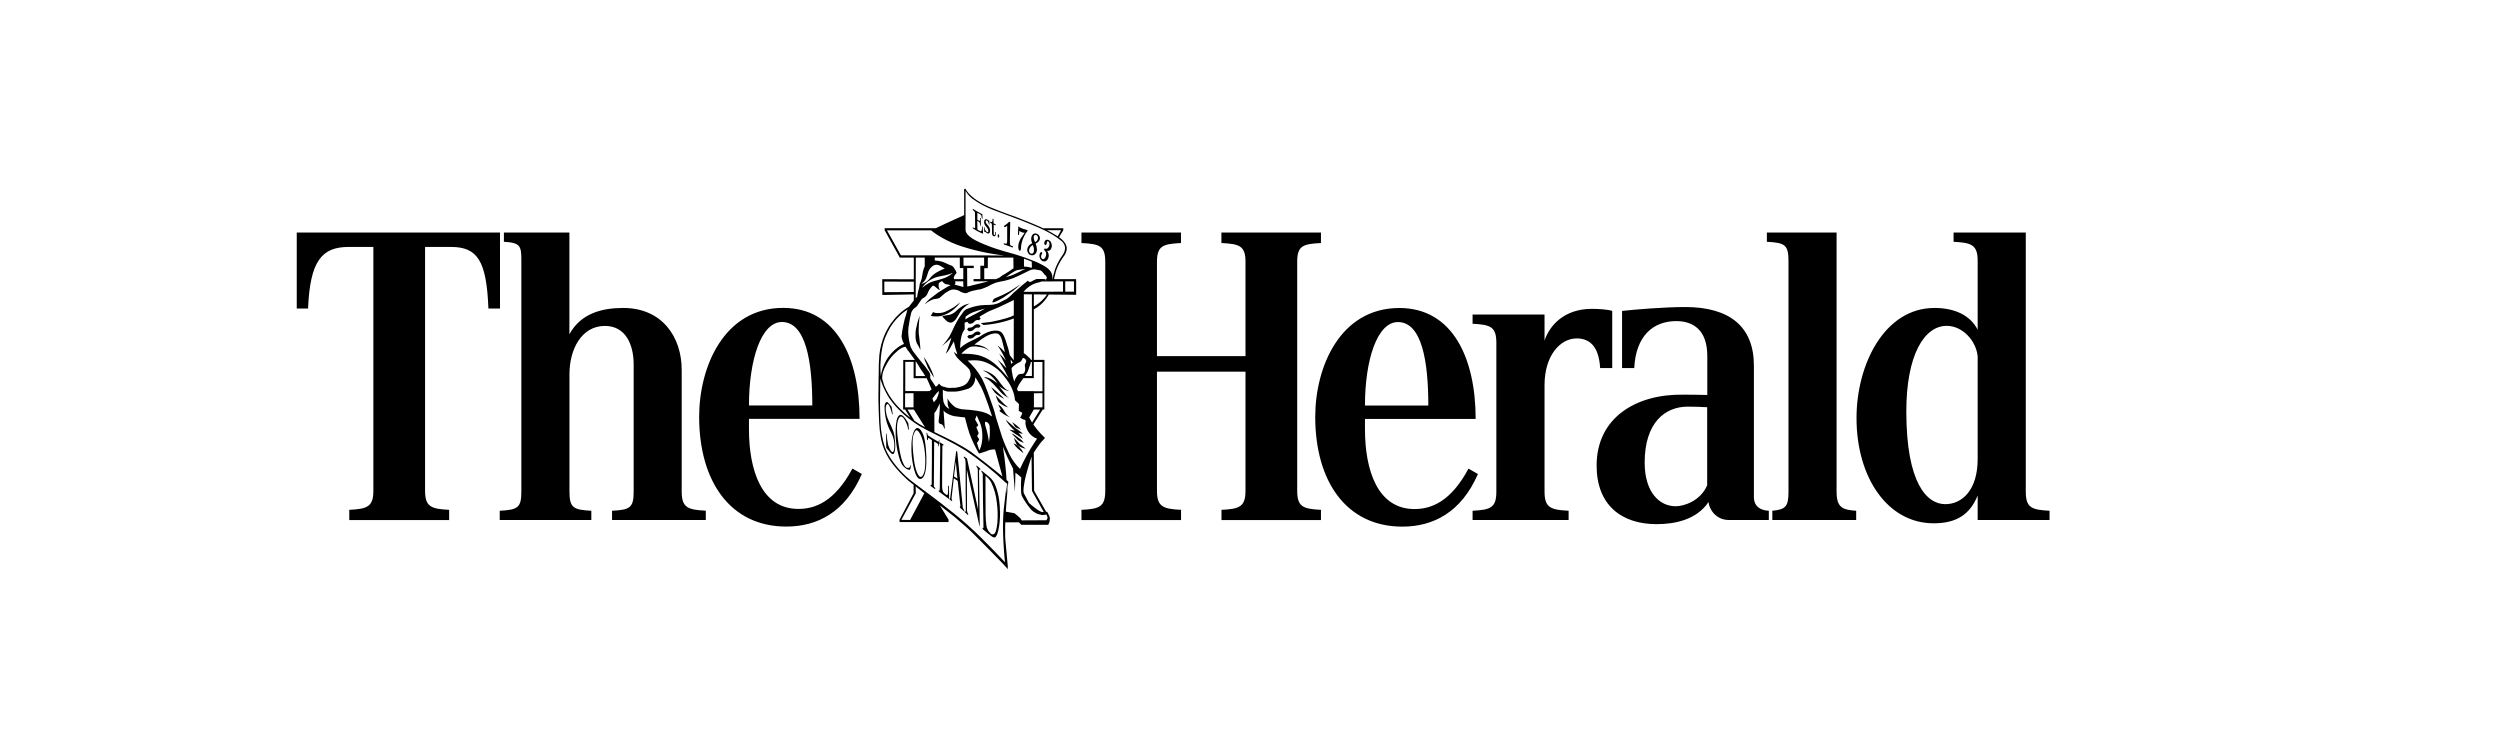 <svg xmlns="http://www.w3.org/2000/svg" xmlns:xlink="http://www.w3.org/1999/xlink" width="200" zoomAndPan="magnify" viewBox="0 0 150 45" height="60" preserveAspectRatio="xMidYMid meet"><defs><clipPath id="2b749178f8"><path d="M 17.793 11 L 123 11 L 123 35 L 17.793 35 Z M 17.793 11 "></path></clipPath></defs><g id="93aa140628"><rect x="0" width="150" y="0" height="45" style="fill:#ffffff;fill-opacity:1;stroke:none;"></rect><rect x="0" width="150" y="0" height="45" style="fill:#ffffff;fill-opacity:1;stroke:none;"></rect><g clip-rule="nonzero" clip-path="url(#2b749178f8)"><path style=" stroke:none;fill-rule:nonzero;fill:#000000;fill-opacity:1;" d="M 59.844 31.352 C 59.871 30.957 59.863 30.562 59.812 30.172 C 59.77 29.734 59.652 29.316 59.461 28.922 C 59.375 28.777 59.266 28.652 59.129 28.551 C 59.129 28.551 59.129 30.594 59.137 30.883 C 59.141 31.098 59.152 31.312 59.184 31.527 C 59.188 31.598 59.207 31.668 59.238 31.73 C 59.277 31.828 59.336 31.914 59.41 31.984 C 59.48 32.078 59.566 32.09 59.66 32.023 C 59.773 31.945 59.816 31.566 59.844 31.352 M 60.004 30.656 C 60.012 31.547 59.867 32.074 59.742 32.211 C 59.637 32.324 59.469 32.156 59.309 32.035 C 59.148 31.91 58.957 31.742 58.957 31.742 L 58.957 31.664 C 58.957 31.664 58.988 31.711 59 31.672 C 59.008 31.645 59.012 31.617 59.008 31.586 C 59.008 31.586 58.992 30.84 58.98 30.113 C 58.969 29.359 58.965 28.617 58.965 28.617 C 58.973 28.551 58.969 28.48 58.957 28.414 C 58.941 28.375 58.922 28.34 58.891 28.312 L 58.891 28.227 L 59.379 28.633 C 59.496 28.734 59.59 28.855 59.664 28.996 C 59.758 29.199 59.988 29.766 59.996 30.652 M 57.875 30.719 L 58.09 30.914 L 58.09 30.828 C 58.07 30.809 58.055 30.785 58.047 30.758 C 58.027 30.703 58.02 30.645 58.02 30.582 L 58.012 28.18 L 58.762 31.543 L 58.785 31.574 L 58.742 28.258 C 58.742 28.227 58.75 28.199 58.77 28.18 C 58.785 28.156 58.805 28.156 58.82 28.18 L 58.82 28.121 L 58.59 27.926 L 58.59 28.004 C 58.602 28.031 58.621 28.059 58.641 28.082 C 58.68 28.125 58.668 28.246 58.668 28.246 L 58.688 30.578 L 58.02 27.512 L 57.832 27.387 L 57.832 27.465 C 57.832 27.48 57.887 27.488 57.914 27.566 C 57.93 27.688 57.941 27.812 57.938 27.938 L 57.938 29.438 C 57.938 29.738 57.961 30.652 57.949 30.688 C 57.938 30.723 57.895 30.668 57.895 30.668 Z M 57.445 28.715 L 57.348 27.699 L 57.238 28.59 Z M 57.852 30.609 L 57.852 30.688 L 57.598 30.461 L 57.59 30.375 C 57.59 30.375 57.621 30.418 57.625 30.363 C 57.625 30.309 57.461 28.852 57.461 28.852 L 57.227 28.695 C 57.227 28.695 57.109 29.738 57.102 29.809 C 57.09 29.859 57.09 29.91 57.102 29.965 C 57.105 29.984 57.113 30.004 57.129 30.023 L 57.129 30.082 L 56.973 29.965 L 56.973 29.906 C 56.973 29.906 56.996 29.93 57.012 29.875 C 57.023 29.824 57.371 27.059 57.371 27.059 L 57.434 27.094 L 57.758 30.355 C 57.758 30.418 57.77 30.477 57.797 30.531 C 57.812 30.559 57.832 30.582 57.852 30.609 Z M 56.402 26.676 C 56.402 26.715 56.414 26.785 56.414 26.785 L 56.387 29.172 C 56.387 29.25 56.387 29.328 56.375 29.406 C 56.363 29.484 56.32 29.438 56.32 29.438 L 56.32 29.484 L 56.945 29.945 L 56.938 29.156 L 56.891 29.137 C 56.895 29.297 56.887 29.461 56.871 29.621 C 56.848 29.758 56.777 29.68 56.777 29.68 C 56.703 29.637 56.641 29.582 56.59 29.516 C 56.547 29.414 56.527 29.312 56.527 29.203 C 56.527 29.203 56.531 26.852 56.543 26.766 C 56.555 26.676 56.598 26.734 56.598 26.734 L 56.609 26.668 L 56.375 26.531 L 56.363 26.629 C 56.375 26.629 56.383 26.637 56.387 26.645 C 56.395 26.656 56.398 26.664 56.402 26.676 M 55.68 26.41 C 55.68 26.41 55.664 26.273 55.699 26.273 C 55.773 26.309 55.848 26.355 55.914 26.41 C 55.914 26.41 55.914 28.902 55.902 29.031 C 55.895 29.164 55.84 29.082 55.84 29.082 C 55.84 29.082 55.836 29.137 55.832 29.148 C 55.828 29.164 56.113 29.355 56.113 29.355 L 56.113 29.277 C 56.113 29.277 56.031 29.219 56.031 29.172 L 56.031 29.066 L 56.051 26.5 C 56.133 26.531 56.207 26.578 56.277 26.637 C 56.293 26.68 56.293 26.719 56.277 26.762 L 56.312 26.793 L 56.367 26.422 L 56.332 26.391 C 56.332 26.391 56.344 26.391 56.332 26.449 C 56.316 26.508 56.293 26.5 56.293 26.5 C 56.293 26.5 55.789 26.211 55.699 26.137 C 55.613 26.062 55.645 25.992 55.645 25.992 L 55.59 25.961 L 55.629 26.391 Z M 55.453 28.332 C 55.531 28.094 55.562 27.359 55.418 26.66 C 55.27 25.965 55.043 25.812 55 25.812 C 54.961 25.812 54.906 25.832 54.812 26.086 C 54.719 26.34 54.754 26.914 54.832 27.551 C 54.906 28.184 55.09 28.57 55.199 28.605 C 55.309 28.637 55.375 28.566 55.453 28.332 Z M 55.227 28.738 C 54.887 28.781 54.73 27.637 54.703 27.355 C 54.684 27.133 54.68 26.914 54.688 26.691 C 54.688 26.289 54.805 25.785 54.984 25.695 C 55.16 25.605 55.395 25.922 55.488 26.43 C 55.586 26.938 55.727 28.676 55.227 28.738 Z M 53.758 26.441 C 53.797 26.859 53.883 27.273 54.02 27.668 C 54.062 27.781 54.121 27.887 54.199 27.973 C 54.266 28.047 54.34 28.109 54.426 28.148 C 54.484 28.176 54.547 28.188 54.605 28.188 L 54.668 27.926 L 54.633 27.906 C 54.633 27.906 54.633 28.109 54.418 28.07 C 54.297 28.051 54.168 27.797 54.074 27.477 C 54.004 27.199 53.949 26.922 53.914 26.637 C 53.797 25.914 53.758 25.277 53.984 25.027 C 54.121 24.875 54.309 25.191 54.41 25.457 C 54.449 25.559 54.477 25.664 54.488 25.77 L 54.535 25.777 L 54.5 25.398 C 54.5 25.398 54.199 24.805 53.984 24.902 C 53.629 25.059 53.762 26.492 53.758 26.441 M 53.324 27.047 C 53.402 27.133 53.5 27.254 53.578 27.242 C 53.75 27.219 53.734 26.609 53.668 26.168 C 53.602 25.73 53.367 25.402 53.254 25.086 C 53.137 24.77 53.09 24.34 53.227 24.246 C 53.363 24.156 53.523 24.832 53.523 24.832 L 53.57 24.871 L 53.496 24.414 C 53.426 24.316 53.348 24.223 53.262 24.141 C 53.18 24.078 53.074 24.188 53.074 24.414 C 53.074 24.672 53.105 24.93 53.164 25.184 C 53.234 25.465 53.34 25.734 53.48 25.984 C 53.613 26.238 53.672 26.508 53.66 26.793 C 53.66 26.984 53.629 27.117 53.551 27.125 C 53.473 27.137 53.348 26.891 53.289 26.695 C 53.242 26.477 53.211 26.258 53.195 26.035 L 53.16 26.004 L 53.176 26.871 L 53.332 27.047 M 62.855 16.523 L 62.898 16.797 L 63.109 16.797 L 63.086 16.535 L 63.043 16.355 L 62.898 16.199 L 62.711 16.031 L 62.52 15.926 L 61.902 15.625 L 61.914 16.117 L 62.422 16.164 Z M 61.438 15.449 L 60.801 15.418 L 60.812 16.266 L 61.438 16.055 Z M 55.477 29.566 L 54.605 31.199 L 54.082 31.191 L 54.949 29.594 L 54.934 29.062 L 54.816 28.969 L 54.816 29.594 L 53.973 31.184 L 53.973 31.324 L 56.914 31.324 L 56.914 31.18 L 56.234 30.066 L 55.473 29.555 M 60.562 21.469 L 60.879 21.898 L 60.988 21.828 L 60.508 21.203 Z M 62.898 14.484 C 62.914 14.496 62.93 14.512 62.941 14.527 C 62.953 14.547 62.961 14.57 62.965 14.594 C 62.977 14.676 62.961 14.754 62.918 14.828 C 62.84 14.938 62.77 14.93 62.77 14.93 C 62.734 14.93 62.703 14.918 62.676 14.898 L 62.645 15 C 62.676 15.023 62.707 15.055 62.727 15.09 C 62.75 15.125 62.766 15.164 62.77 15.207 C 62.777 15.301 62.75 15.398 62.699 15.477 C 62.613 15.602 62.531 15.531 62.531 15.531 C 62.508 15.512 62.488 15.488 62.477 15.461 C 62.465 15.434 62.461 15.402 62.465 15.375 C 62.465 15.332 62.477 15.293 62.504 15.262 C 62.555 15.191 62.523 15.145 62.523 15.145 C 62.484 15.094 62.434 15.145 62.434 15.145 C 62.398 15.184 62.379 15.234 62.371 15.285 C 62.355 15.391 62.379 15.48 62.438 15.566 C 62.477 15.625 62.535 15.664 62.602 15.68 C 62.684 15.699 62.754 15.68 62.812 15.621 C 62.883 15.543 62.918 15.453 62.926 15.348 C 62.926 15.234 62.891 15.137 62.816 15.047 C 62.859 15.062 62.906 15.059 62.949 15.043 C 62.992 15.023 63.023 14.992 63.051 14.953 C 63.09 14.883 63.113 14.812 63.109 14.73 C 63.105 14.664 63.09 14.598 63.059 14.535 C 63.023 14.469 62.973 14.426 62.906 14.398 C 62.859 14.383 62.816 14.379 62.77 14.391 C 62.738 14.406 62.715 14.43 62.699 14.457 C 62.68 14.484 62.664 14.512 62.66 14.547 C 62.633 14.668 62.699 14.691 62.699 14.691 C 62.727 14.707 62.754 14.703 62.777 14.676 C 62.801 14.637 62.812 14.594 62.812 14.547 C 62.812 14.461 62.863 14.477 62.863 14.477 C 62.875 14.477 62.887 14.48 62.895 14.488 M 62.078 14.535 L 62.117 14.621 C 62.207 14.59 62.281 14.539 62.34 14.461 C 62.41 14.359 62.414 14.254 62.355 14.145 C 62.332 14.109 62.301 14.074 62.262 14.051 C 62.227 14.027 62.184 14.012 62.141 14.008 C 62.09 14 62.047 14.012 62.004 14.039 C 61.961 14.062 61.93 14.102 61.91 14.148 C 61.863 14.266 61.859 14.383 61.898 14.5 C 61.898 14.5 61.957 14.695 62 14.789 C 62.035 14.879 62.047 14.98 62.035 15.078 C 62.035 15.078 62.008 15.238 61.883 15.223 C 61.848 15.215 61.82 15.199 61.793 15.176 C 61.77 15.148 61.754 15.117 61.746 15.078 C 61.738 14.984 61.766 14.898 61.824 14.82 C 61.863 14.766 61.914 14.723 61.977 14.695 L 61.945 14.594 L 61.871 14.629 C 61.77 14.684 61.699 14.762 61.656 14.871 C 61.613 14.984 61.629 15.094 61.699 15.195 C 61.719 15.23 61.75 15.262 61.785 15.281 C 61.82 15.305 61.859 15.316 61.898 15.316 C 61.938 15.324 61.98 15.316 62.02 15.305 C 62.059 15.289 62.094 15.266 62.121 15.234 C 62.156 15.195 62.18 15.152 62.195 15.102 C 62.215 15.051 62.219 15 62.215 14.945 C 62.211 14.828 62.184 14.715 62.133 14.605 L 62.086 14.492 C 62.047 14.41 62.023 14.324 62.02 14.234 C 62.02 14.234 62.023 14.094 62.133 14.094 C 62.156 14.094 62.18 14.102 62.199 14.113 C 62.219 14.125 62.238 14.141 62.25 14.16 C 62.281 14.215 62.289 14.27 62.27 14.328 C 62.262 14.363 62.25 14.395 62.23 14.426 C 62.211 14.453 62.188 14.477 62.16 14.496 C 62.137 14.508 62.109 14.523 62.086 14.535 M 61.098 13.582 L 61.078 14.074 L 61.137 14.109 L 61.16 13.852 C 61.254 13.922 61.367 13.965 61.48 13.969 L 61.312 14.207 C 61.227 14.32 61.164 14.453 61.121 14.594 C 61.094 14.699 61.086 14.805 61.105 14.914 C 61.125 15.047 61.18 15.043 61.18 15.043 C 61.254 15.062 61.258 14.918 61.258 14.918 C 61.262 14.812 61.273 14.707 61.293 14.602 C 61.359 14.316 61.488 14.051 61.672 13.828 L 61.535 13.77 C 61.375 13.738 61.227 13.676 61.094 13.582 M 60.277 13.637 C 60.336 13.617 60.387 13.586 60.43 13.543 L 60.43 14.355 C 60.43 14.355 60.441 14.613 60.387 14.617 C 60.387 14.617 60.363 14.641 60.223 14.594 L 60.23 14.668 C 60.23 14.668 60.492 14.75 60.773 14.855 L 60.773 14.777 C 60.621 14.734 60.602 14.723 60.594 14.598 L 60.594 14.352 C 60.594 14.117 60.602 13.738 60.613 13.328 L 60.547 13.309 C 60.465 13.395 60.375 13.469 60.277 13.531 L 60.23 13.562 Z M 59.902 14.051 C 59.875 14.051 59.855 14.102 59.859 14.156 C 59.863 14.207 59.883 14.258 59.91 14.258 C 59.934 14.258 59.957 14.207 59.953 14.156 C 59.949 14.102 59.93 14.051 59.898 14.051 Z M 59.41 13.301 L 59.41 13.359 L 59.445 13.383 L 59.484 13.402 C 59.512 13.426 59.508 13.457 59.512 13.484 C 59.516 13.512 59.512 13.527 59.512 13.527 L 59.52 13.734 L 59.52 13.988 C 59.52 14.031 59.531 14.078 59.551 14.117 C 59.555 14.129 59.562 14.141 59.574 14.148 C 59.586 14.16 59.598 14.168 59.613 14.172 C 59.625 14.18 59.641 14.18 59.656 14.18 C 59.672 14.176 59.688 14.172 59.699 14.16 C 59.719 14.148 59.73 14.133 59.738 14.113 C 59.746 14.094 59.75 14.07 59.746 14.051 L 59.746 13.938 L 59.727 13.926 L 59.703 13.914 L 59.703 14.047 C 59.703 14.102 59.664 14.105 59.652 14.102 C 59.645 14.098 59.641 14.094 59.633 14.086 C 59.629 14.082 59.625 14.074 59.625 14.066 L 59.625 14.008 C 59.625 13.961 59.625 13.926 59.621 13.895 C 59.617 13.867 59.621 13.832 59.621 13.785 L 59.621 13.473 L 59.68 13.504 L 59.734 13.527 L 59.734 13.453 L 59.676 13.43 L 59.617 13.398 L 59.609 13.254 L 59.609 13.129 L 59.559 13.129 C 59.559 13.168 59.555 13.207 59.547 13.246 C 59.547 13.262 59.539 13.277 59.531 13.289 C 59.527 13.305 59.516 13.312 59.504 13.32 C 59.492 13.324 59.477 13.324 59.465 13.32 C 59.449 13.316 59.434 13.312 59.418 13.305 M 59.145 13.336 C 59.137 13.301 59.137 13.27 59.156 13.242 C 59.156 13.242 59.191 13.188 59.25 13.254 C 59.297 13.312 59.324 13.387 59.336 13.465 L 59.371 13.484 L 59.352 13.207 C 59.348 13.215 59.344 13.223 59.336 13.227 C 59.324 13.23 59.316 13.23 59.309 13.23 C 59.289 13.211 59.27 13.195 59.25 13.18 C 59.215 13.152 59.172 13.145 59.129 13.156 C 59.105 13.168 59.082 13.188 59.07 13.211 C 59.055 13.234 59.047 13.262 59.047 13.293 C 59.043 13.344 59.051 13.391 59.066 13.438 C 59.086 13.484 59.109 13.527 59.141 13.562 L 59.234 13.68 C 59.273 13.734 59.297 13.793 59.301 13.855 C 59.301 13.855 59.309 13.934 59.258 13.93 C 59.258 13.93 59.203 13.93 59.141 13.844 C 59.109 13.793 59.09 13.738 59.082 13.68 L 59.082 13.652 L 59.043 13.633 L 59.059 13.922 C 59.086 13.887 59.156 13.941 59.156 13.941 C 59.188 13.977 59.23 13.996 59.273 14.008 C 59.289 14.012 59.305 14.012 59.32 14.008 C 59.34 14 59.352 13.992 59.363 13.98 C 59.395 13.938 59.406 13.891 59.406 13.84 C 59.406 13.766 59.391 13.695 59.352 13.633 C 59.328 13.59 59.301 13.547 59.266 13.508 C 59.234 13.48 59.203 13.445 59.18 13.406 C 59.164 13.387 59.152 13.359 59.145 13.336 M 58.941 12.852 C 58.742 12.754 58.551 12.648 58.367 12.527 L 58.371 12.609 C 58.398 12.625 58.422 12.641 58.445 12.66 C 58.465 12.676 58.477 12.695 58.488 12.719 C 58.496 12.742 58.5 12.77 58.5 12.797 L 58.508 13.617 C 58.508 13.617 58.523 13.754 58.387 13.648 L 58.363 13.629 L 58.363 13.695 C 58.559 13.832 58.766 13.941 58.984 14.023 L 58.961 13.598 L 58.914 13.574 C 58.922 13.633 58.922 13.695 58.914 13.758 C 58.914 13.758 58.906 13.914 58.797 13.859 C 58.688 13.801 58.664 13.797 58.645 13.766 L 58.637 13.254 C 58.672 13.273 58.707 13.289 58.738 13.312 C 58.754 13.32 58.766 13.336 58.773 13.352 C 58.805 13.41 58.816 13.469 58.816 13.535 L 58.855 13.555 L 58.84 13.09 L 58.801 13.074 L 58.801 13.168 C 58.801 13.168 58.801 13.27 58.758 13.25 L 58.641 13.184 L 58.641 12.766 L 58.762 12.828 C 58.891 12.891 58.887 12.961 58.887 12.961 C 58.906 13.047 58.914 13.105 58.914 13.105 L 58.957 13.133 Z M 53.098 26.852 C 52.941 26.367 52.852 25.871 52.832 25.359 C 52.832 25.359 52.789 24.285 52.801 24.008 L 52.82 22.715 L 52.871 22.883 L 52.949 23.078 C 52.949 23.078 52.832 22.82 52.824 22.016 C 52.824 22.016 52.816 20.996 53.105 20.27 C 53.191 20.055 53.297 19.844 53.41 19.645 C 53.562 19.402 53.742 19.176 53.945 18.98 C 54.094 18.828 54.254 18.699 54.434 18.59 L 54.57 18.387 C 54.355 18.504 54.16 18.648 53.977 18.812 C 53.789 18.988 53.621 19.18 53.469 19.387 C 53.359 19.543 53.328 19.598 53.285 19.672 C 53.211 19.797 53.191 19.855 53.105 20.016 C 52.926 20.422 52.809 20.848 52.762 21.289 C 52.73 21.664 52.715 22.039 52.723 22.414 C 52.723 22.414 52.711 22.652 52.703 23.934 C 52.703 23.934 52.734 25.465 52.785 25.824 C 52.785 25.824 52.797 25.918 52.82 26.074 C 52.871 26.496 53 26.902 53.195 27.27 C 53.492 27.844 54.047 28.43 54.496 28.836 C 54.496 28.836 56.141 30.137 56.859 30.688 L 57.27 31.012 C 57.57 31.285 57.984 31.609 58.352 31.973 C 58.352 31.973 60.129 33.742 60.473 34.152 L 60.449 33.902 C 60.449 33.902 59.066 32.387 58.047 31.492 C 58.047 31.492 57.617 31.09 56.707 30.391 C 56.707 30.391 56.254 30.023 55.734 29.645 C 55.734 29.645 55.316 29.34 54.766 28.922 C 54.223 28.508 53.766 28.012 53.395 27.441 C 53.277 27.254 53.18 27.062 53.098 26.855 M 52.965 22.395 C 53.008 22.215 53.062 22.094 53.246 21.762 C 53.387 21.516 53.566 21.301 53.777 21.121 C 54.176 20.73 54.445 20.805 54.422 20.832 L 54.336 20.602 C 53.605 20.844 53.184 21.602 53.184 21.602 C 52.82 22.254 52.844 22.695 52.844 22.695 C 52.863 23.031 53.195 23.613 53.195 23.613 C 53.594 24.395 54.504 25.094 54.504 25.094 C 54.723 25.27 54.953 25.43 55.191 25.574 L 55.664 25.832 L 56.715 26.355 C 57.125 26.559 57.527 26.781 57.918 27.02 C 58.801 27.617 59.633 28.285 60.406 29.02 L 60.254 30.293 C 60.168 30.98 60.125 31.941 60.305 33.832 L 60.473 34.031 L 60.34 32.586 C 60.211 31.598 60.5 28.895 60.5 28.895 C 59.555 28.062 58.262 27.113 58.262 27.113 C 57.586 26.656 56.922 26.336 56.117 25.949 C 55.613 25.707 55.312 25.535 55.172 25.449 C 54.75 25.188 54.363 24.883 54.012 24.531 C 53.758 24.285 53.539 24.012 53.352 23.715 C 53.234 23.527 53.137 23.332 53.051 23.129 C 52.969 22.871 52.93 22.719 52.93 22.719 C 52.93 22.609 52.941 22.5 52.965 22.391 M 60.691 15.254 C 60.066 15.121 59.461 14.922 58.879 14.645 C 57.691 14.117 57.934 13.883 57.918 13.875 L 57.91 12.879 L 56.754 13.406 L 55.871 13.824 C 56.676 14.488 57.785 14.809 57.785 14.809 C 58.723 15.102 59.68 15.289 60.66 15.367 C 60.816 15.383 61.055 15.379 61.055 15.379 L 61.359 15.414 Z M 63.227 16.805 C 63.262 16.641 63.301 16.48 63.344 16.32 C 63.344 16.32 63.441 15.883 63.898 15.277 C 63.898 15.277 64.066 15.004 63.98 14.762 C 63.98 14.762 63.941 14.477 63.441 14.164 C 62.977 13.875 62.492 13.633 61.988 13.43 C 61.988 13.43 61.539 13.238 60.969 13.023 C 60.969 13.023 60.074 12.707 59.566 12.496 C 59.48 12.457 58.301 12.039 57.918 11.316 L 57.848 11.352 L 57.852 13.852 L 57.871 13.883 C 57.871 13.883 57.871 14.191 58.676 14.598 C 58.844 14.684 59.27 14.82 59.457 14.895 C 59.887 15.082 60.328 15.219 60.789 15.305 C 61.391 15.48 61.977 15.711 62.547 15.984 C 62.547 15.984 63.129 16.305 63.039 16.777 L 63.039 16.793 L 63.121 16.844 C 63.152 16.734 63.156 16.617 63.129 16.504 C 63.102 16.391 63.051 16.293 62.969 16.207 C 62.801 15.98 62.145 15.703 62.145 15.703 C 61.719 15.527 61.285 15.371 60.844 15.242 C 59.941 15 59.496 14.832 59.496 14.832 C 59.168 14.715 58.848 14.582 58.535 14.422 C 57.891 14.094 57.934 13.793 57.934 13.793 L 57.934 11.453 C 58.074 11.699 58.266 11.895 58.512 12.035 C 58.512 12.035 58.93 12.359 59.762 12.66 L 60.898 13.082 C 60.898 13.082 61.492 13.301 62.113 13.57 C 62.113 13.57 63.051 13.93 63.645 14.426 C 63.645 14.426 64.129 14.723 63.77 15.285 C 63.574 15.551 63.418 15.84 63.305 16.148 C 63.23 16.375 63.176 16.609 63.137 16.848 L 63.137 16.859 L 63.223 16.836 Z M 61.969 18.594 C 62.398 18.375 62.727 18.055 62.953 17.625 L 62.852 17.625 C 62.641 17.949 62.367 18.203 62.031 18.387 L 61.98 18.402 Z M 59.012 19.5 C 59.656 19.457 60.281 19.32 60.883 19.086 L 60.895 18.891 C 60.738 18.973 60.574 19.039 60.406 19.086 C 60.406 19.086 59.609 19.324 59.141 19.352 L 58.844 19.387 Z M 58.133 19.422 C 58.184 19.43 58.234 19.426 58.285 19.414 C 58.336 19.398 58.379 19.375 58.422 19.344 C 58.449 19.301 58.488 19.266 58.531 19.238 C 58.598 19.195 58.668 19.188 58.746 19.215 L 58.844 19.105 L 58.746 19.008 C 58.688 18.992 58.629 18.992 58.57 19.012 C 58.516 19.031 58.465 19.062 58.426 19.109 C 58.387 19.152 58.344 19.188 58.293 19.207 C 58.238 19.23 58.188 19.238 58.133 19.23 L 58.031 19.301 Z M 58.125 19.871 C 58.176 19.879 58.227 19.875 58.277 19.863 C 58.328 19.848 58.375 19.824 58.414 19.789 C 58.445 19.75 58.48 19.719 58.523 19.691 C 58.59 19.652 58.664 19.641 58.738 19.668 L 58.84 19.559 L 58.738 19.461 C 58.68 19.445 58.621 19.449 58.566 19.465 C 58.508 19.484 58.457 19.516 58.418 19.562 C 58.379 19.602 58.332 19.629 58.281 19.645 C 58.23 19.66 58.176 19.664 58.125 19.656 L 58.023 19.758 Z M 58.133 20.309 C 58.188 20.32 58.238 20.316 58.289 20.301 C 58.34 20.289 58.383 20.266 58.426 20.23 C 58.453 20.191 58.492 20.16 58.535 20.133 C 58.602 20.09 58.672 20.082 58.746 20.109 L 58.848 19.996 L 58.746 19.902 C 58.691 19.887 58.633 19.887 58.574 19.906 C 58.516 19.926 58.469 19.957 58.426 20.004 C 58.387 20.043 58.344 20.07 58.289 20.086 C 58.238 20.102 58.188 20.105 58.133 20.098 L 58.035 20.199 Z M 62.992 31.109 L 62.84 31.332 L 61.129 31.332 L 61.277 31.488 L 62.898 31.488 L 62.969 31.324 Z M 60.199 31.34 L 61.344 31.34 L 61.191 31.211 L 60.246 31.203 Z M 61.645 25.23 L 62.035 24.555 L 62.035 23.469 L 60.961 23.469 L 61.32 24.5 L 61.641 25.23 Z M 62.414 24.562 L 61.848 25.48 L 61.879 25.531 L 61.914 25.609 L 62.574 24.555 Z M 55.531 23.469 L 54.812 23.469 L 54.812 24.543 L 55.57 25.742 L 56.062 25.98 L 56.062 24.672 C 55.84 24.906 55.746 24.711 55.746 24.711 C 55.656 24.617 55.602 24.504 55.582 24.375 C 55.559 24.246 55.574 24.117 55.625 23.996 C 55.801 23.582 55.973 23.461 55.973 23.461 Z M 54.289 24.547 L 54.688 25.18 L 54.82 25.273 L 54.922 25.336 L 54.434 24.547 Z M 56.086 15.84 L 56.086 15.438 L 55.484 15.438 L 55.484 16.199 C 55.559 16.078 55.66 15.98 55.781 15.914 C 55.875 15.867 55.98 15.84 56.086 15.84 M 61.891 27.273 L 61.918 29.453 L 62.695 30.844 L 62.754 30.824 L 62.848 30.844 L 62.047 29.441 L 62.027 27.047 Z M 54.879 21.598 L 54.195 21.598 L 54.188 24.57 L 55.199 24.57 L 55.109 24.441 L 54.305 24.441 L 54.305 23.598 L 54.852 23.59 L 54.852 23.465 L 54.316 23.465 L 54.316 21.711 L 54.816 21.711 L 54.816 22.691 L 55.668 22.691 L 55.594 22.562 L 54.941 22.562 L 54.941 21.594 Z M 62.547 23.59 L 62.547 24.441 L 61.902 24.441 L 61.902 24.57 L 62.66 24.57 L 62.668 21.594 L 61.707 21.594 L 61.812 21.719 L 62.547 21.719 L 62.547 23.477 L 61.961 23.477 L 61.961 23.598 Z M 61.922 22.559 L 61.512 22.559 L 61.32 22.688 L 62.035 22.688 M 60.824 21.707 L 60.93 21.867 L 61.43 21.402 L 61.43 17.508 L 60.828 17.824 Z M 62.031 17.594 L 61.914 17.594 L 61.914 22.578 L 62.027 22.691 Z M 64.566 16.879 L 64.566 16.746 L 62.508 16.746 L 62.168 16.891 Z M 63.781 16.848 L 63.781 17.5 L 61.422 17.508 L 61.422 17.656 L 64.57 17.688 L 64.57 16.844 L 64.438 16.844 L 64.438 17.5 L 63.914 17.5 L 63.914 16.84 Z M 62.719 13.812 L 63.664 13.812 L 63.434 14.234 L 63.508 14.293 L 63.797 13.812 L 63.797 13.695 L 62.492 13.695 Z M 59.273 15.434 L 59.047 15.434 L 59.047 15.945 L 58.82 15.945 L 58.82 16.742 L 58.414 16.742 L 58.414 16.879 L 59.5 16.879 L 59.855 16.746 L 59.055 16.746 L 59.055 16.09 L 59.266 16.09 Z M 57.812 15.945 L 57.809 15.43 L 57.586 15.43 L 57.59 16.082 L 57.797 16.082 L 57.797 16.746 L 57.152 16.746 L 57.172 16.879 L 57.793 16.879 L 57.809 17.398 L 58.035 17.359 L 58.027 16.082 L 58.426 16.082 L 58.426 15.945 Z M 54.836 16.758 L 52.934 16.75 L 52.941 17.699 L 54.852 17.664 L 54.852 17.52 L 53.059 17.531 L 53.059 16.895 L 54.84 16.902 Z M 54.828 15.441 L 54.828 18.215 L 54.941 18.07 L 54.949 15.441 L 54.824 15.441 Z M 57.422 13.695 L 53.078 13.691 L 53.082 13.82 L 53.988 15.457 L 61.484 15.457 L 61.059 15.328 L 54.055 15.32 L 53.219 13.82 L 57.57 13.82 Z M 60.723 25.324 L 60.91 25.617 C 60.965 25.664 61.031 25.695 61.102 25.711 C 61.156 25.734 61.211 25.762 61.266 25.789 C 61.109 25.602 60.926 25.449 60.719 25.324 M 61.074 26.922 L 61.402 27.191 C 61.402 27.191 61.395 27.09 61.156 26.812 C 61.082 26.742 60.996 26.684 60.906 26.641 L 60.809 26.605 C 60.883 26.723 60.973 26.832 61.078 26.922 M 61.051 26.715 C 61.199 26.824 61.371 26.891 61.551 26.922 C 61.551 26.922 61.371 26.777 61.195 26.648 C 61.195 26.648 61.078 26.527 60.926 26.363 L 60.836 26.258 C 60.836 26.258 60.926 26.629 61.051 26.719 M 61.062 26.387 C 61.062 26.387 61.125 26.465 61.43 26.574 C 61.348 26.453 61.242 26.352 61.117 26.273 C 61.016 26.195 60.914 26.121 60.805 26.051 L 60.691 26 C 60.691 26 60.902 26.23 61.062 26.387 Z M 60.469 25.387 C 60.59 25.555 60.73 25.707 60.887 25.84 C 60.887 25.84 60.668 25.805 60.555 25.773 C 60.555 25.773 60.836 25.988 60.953 26.055 C 60.953 26.055 61.129 26.16 61.375 26.34 C 61.301 26.195 61.207 26.066 61.09 25.953 C 61.18 26 61.277 26.02 61.375 26.016 C 61.238 25.898 61.09 25.793 60.941 25.695 C 60.941 25.695 60.602 25.414 60.414 25.242 L 60.348 25.156 C 60.371 25.242 60.414 25.32 60.469 25.387 Z M 60.055 24.57 C 60.016 24.59 59.984 24.617 59.961 24.656 C 60.156 24.82 60.375 24.953 60.613 25.043 C 60.496 24.973 60.398 24.883 60.32 24.77 C 60.32 24.77 60.137 24.426 59.984 24.328 L 59.898 24.27 C 59.934 24.379 59.984 24.48 60.051 24.57 M 59.863 24.047 C 59.902 24.121 59.961 24.18 60.035 24.219 C 60.172 24.324 60.324 24.402 60.488 24.441 C 60.32 24.312 60.164 24.172 60.023 24.012 L 59.738 23.711 C 59.773 23.828 59.812 23.938 59.867 24.047 M 59.688 23.555 C 59.859 23.715 60.055 23.844 60.266 23.934 C 60.266 23.934 59.941 23.609 59.664 23.379 L 59.465 23.223 C 59.535 23.34 59.605 23.449 59.688 23.555 Z M 59.418 22.508 C 59.582 22.652 59.73 22.82 59.852 23.008 C 59.852 23.008 59.387 22.586 59.039 22.637 C 59.172 22.691 59.297 22.766 59.406 22.863 C 59.535 22.969 59.652 23.086 59.758 23.215 C 59.758 23.215 59.953 23.438 60.066 23.555 C 60.207 23.703 60.375 23.812 60.559 23.883 C 60.461 23.828 60.379 23.75 60.32 23.652 C 60.32 23.652 60.121 23.387 59.941 23.172 C 59.941 23.172 60.32 23.469 60.562 23.461 C 60.488 23.438 60.418 23.406 60.355 23.359 C 60.238 23.258 60.137 23.145 60.047 23.02 C 59.941 22.863 59.824 22.715 59.695 22.578 C 59.512 22.418 59.309 22.305 59.074 22.238 L 58.977 22.227 C 59.133 22.297 59.281 22.391 59.414 22.504 M 55.535 21.723 C 55.535 21.723 55.605 21.887 55.672 22.055 C 55.734 22.172 55.801 22.293 55.875 22.406 C 55.875 22.406 55.914 22.453 56.039 22.66 C 56.012 22.527 55.969 22.398 55.914 22.277 C 55.824 22.066 55.719 21.867 55.598 21.672 L 55.434 21.422 C 55.457 21.527 55.488 21.629 55.531 21.723 Z M 54.988 19.609 C 54.945 19.77 54.926 19.938 54.934 20.105 C 54.922 20.273 54.949 20.445 55.012 20.598 C 55.094 20.727 55.164 20.863 55.227 21 C 55.227 21 55.199 20.535 55.16 20.27 C 55.125 20.102 55.113 19.93 55.121 19.758 C 55.125 19.555 55.137 19.348 55.16 19.145 L 55.188 18.941 C 55.098 19.16 55.031 19.387 54.988 19.621 M 56.547 18.984 L 56.602 19.062 C 56.664 19.133 56.73 19.195 56.801 19.258 C 56.848 19.301 56.906 19.332 56.969 19.348 C 57.02 19.363 57.07 19.359 57.121 19.344 C 57.172 19.32 57.219 19.289 57.262 19.25 C 57.316 19.207 57.359 19.152 57.395 19.09 C 57.465 18.977 57.539 18.848 57.539 18.848 C 57.625 18.691 57.73 18.551 57.863 18.434 C 58.094 18.227 58.207 18.211 58.207 18.211 C 58.055 18.227 57.91 18.273 57.773 18.348 C 57.691 18.398 57.605 18.457 57.527 18.52 C 57.484 18.562 57.438 18.605 57.387 18.645 C 57.332 18.703 57.27 18.754 57.199 18.793 C 57.094 18.855 56.984 18.895 56.863 18.906 C 56.699 18.945 56.543 18.957 56.543 18.957 M 56.539 18.934 C 56.652 18.898 56.758 18.855 56.863 18.809 C 56.996 18.734 57.121 18.648 57.238 18.551 C 57.383 18.426 57.516 18.285 57.633 18.125 C 57.633 18.125 57.398 18.312 57.227 18.434 C 57.051 18.543 56.871 18.637 56.684 18.715 C 56.535 18.77 56.379 18.793 56.219 18.785 C 56.133 18.785 56.055 18.766 55.984 18.723 L 55.848 18.949 C 55.93 18.973 56.02 18.984 56.105 18.984 C 56.23 18.992 56.352 18.984 56.473 18.957 L 56.535 18.941 M 61.25 17.062 C 61.164 17.102 61.078 17.152 61.004 17.207 C 61.004 17.207 60.836 17.309 60.555 17.496 C 60.305 17.633 60.051 17.754 59.789 17.859 C 59.715 17.879 59.652 17.914 59.598 17.969 C 59.598 17.969 59.605 18.008 59.551 18.09 L 59.539 18.109 L 59.527 18.125 C 59.527 18.125 59.566 18.188 59.82 18.059 C 59.965 17.988 60.109 17.91 60.246 17.824 C 60.246 17.824 60.406 17.715 60.602 17.578 C 60.719 17.496 60.832 17.41 60.941 17.316 C 61.039 17.23 61.141 17.141 61.141 17.141 C 61.18 17.121 61.215 17.094 61.246 17.062 M 59.656 24.672 C 59.641 24.602 59.586 24.445 59.586 24.445 C 59.09 22.961 58.906 22.699 58.906 22.699 C 58.68 22.297 58.395 21.941 58.055 21.633 L 58.453 21.617 C 58.715 21.613 58.961 21.66 59.203 21.762 C 59.508 21.891 59.789 22.082 60.031 22.324 C 60.598 22.949 60.723 23.336 60.723 23.336 C 60.82 23.547 60.883 23.777 60.898 24.012 L 61.137 24.242 L 61.125 24.652 L 61.34 24.77 C 61.273 25 61.203 25.043 61.203 25.043 C 61.289 25.121 61.391 25.172 61.5 25.199 C 61.566 25.242 61.523 25.387 61.523 25.387 C 61.543 25.605 61.621 25.812 61.75 25.98 C 61.879 26.148 62.051 26.27 62.246 26.328 L 62.543 26.453 C 62.605 26.379 62.699 26.277 62.699 26.277 C 61.914 25.535 61.699 24.918 61.699 24.918 C 61.516 24.375 61.289 23.852 61.02 23.344 C 61.055 23.242 61.098 23.148 61.148 23.055 L 61.453 22.613 C 61.453 22.613 61.621 22.477 61.758 22.02 C 61.758 22.02 61.891 21.727 61.852 21.582 C 61.852 21.582 61.844 21.523 61.711 21.426 L 61.543 21.59 C 61.605 21.66 61.559 21.75 61.52 21.809 C 61.488 21.859 61.48 21.914 61.492 21.973 C 61.512 22.051 61.52 22.133 61.508 22.215 C 61.508 22.215 61.48 22.43 61.34 22.43 C 61.34 22.43 61.121 22.418 61.066 22.516 C 60.969 22.629 60.898 22.754 60.852 22.895 C 60.781 22.68 60.734 22.457 60.703 22.23 L 60.695 22.094 L 60.695 22.082 C 60.805 21.957 60.938 21.855 61.086 21.777 C 61.129 21.758 61.172 21.738 61.215 21.711 C 61.254 21.68 61.285 21.637 61.309 21.594 C 61.328 21.559 61.344 21.523 61.367 21.488 C 61.367 21.488 61.441 21.438 61.543 21.582 L 61.711 21.422 C 61.641 21.352 61.566 21.285 61.492 21.223 C 61.453 21.207 61.414 21.207 61.375 21.219 C 61.336 21.234 61.305 21.262 61.289 21.301 C 61.191 21.43 61.078 21.543 60.949 21.641 C 60.949 21.641 60.844 21.699 60.723 21.789 L 60.664 21.836 C 60.652 21.672 60.629 21.512 60.594 21.352 C 60.539 21.051 60.457 20.758 60.355 20.473 C 60.355 20.473 60.215 19.98 60.02 19.891 C 59.914 19.844 59.805 19.828 59.688 19.84 L 59.879 20.027 C 59.879 20.027 60.027 20.078 60.121 20.418 C 60.223 20.777 60.293 21.133 60.293 21.133 C 60.16 20.98 60.012 20.844 59.848 20.723 C 60.047 21.008 60.215 21.316 60.355 21.637 C 60.234 21.48 60.102 21.34 59.949 21.215 C 60.137 21.527 60.098 21.469 60.098 21.469 C 60.211 21.668 60.305 21.875 60.383 22.094 C 60.215 21.902 60.031 21.723 59.84 21.562 L 60.004 21.785 C 60.199 22.082 60.371 22.391 60.527 22.711 C 59.969 22.039 59.617 21.773 59.617 21.773 C 59.398 21.602 59.16 21.465 58.898 21.371 C 58.477 21.203 57.68 21.223 57.68 21.223 L 57.727 21.172 C 57.867 21.031 58.027 20.91 58.203 20.816 C 58.383 20.773 58.566 20.773 58.746 20.816 C 59.191 20.863 59.383 21.074 59.383 21.074 C 59.051 20.668 58.461 20.68 58.461 20.68 L 58.586 20.578 C 59.078 20.188 59.352 20.086 59.352 20.086 C 59.445 20.051 59.543 20.023 59.641 20.008 C 59.789 19.988 59.938 20.02 60.066 20.102 L 59.688 19.832 C 59.539 19.844 59.391 19.879 59.254 19.934 C 59.09 20.004 58.934 20.09 58.785 20.195 C 58.785 20.195 58.383 20.414 58.121 20.531 C 57.938 20.625 57.762 20.746 57.605 20.887 C 57.609 20.652 57.633 20.422 57.684 20.195 C 57.715 20.055 57.77 19.926 57.844 19.812 L 57.879 19.77 L 57.879 19.371 L 57.914 19.191 L 57.945 18.988 L 58.145 18.855 C 58.391 18.684 59.105 18.516 59.105 18.516 C 58.832 18.676 58.418 18.891 58.418 18.891 C 58.23 18.977 58.055 19.078 57.883 19.191 L 57.848 19.371 C 58 19.312 58.156 19.266 58.156 19.266 C 58.391 19.246 58.438 19.133 58.438 19.133 C 58.48 19.094 58.527 19.07 58.582 19.055 C 58.637 19.039 58.688 19.035 58.742 19.047 L 58.836 18.961 C 59.18 18.754 59.332 18.68 59.332 18.68 L 59.91 18.441 C 60.367 18.234 60.867 17.98 60.867 17.98 L 61.414 17.539 L 61.43 17.484 C 61.867 16.992 62.32 16.949 62.32 16.949 C 62.473 16.906 62.617 16.848 62.758 16.766 L 62.852 16.781 L 62.945 16.75 C 62.957 16.684 62.953 16.621 62.934 16.555 C 62.914 16.492 62.879 16.441 62.828 16.395 C 62.766 16.363 62.707 16.324 62.66 16.27 C 62.578 16.188 62.484 16.133 62.379 16.098 C 62.219 16.031 62.043 16.016 61.875 16.062 C 61.75 16.023 61.621 16.004 61.488 15.996 C 61.488 15.996 61.113 15.973 60.91 16.062 C 60.855 16.078 60.809 16.098 60.762 16.125 C 60.621 16.234 60.473 16.332 60.32 16.422 C 60.195 16.48 60.078 16.559 59.973 16.652 C 59.816 16.734 59.652 16.797 59.48 16.84 C 59.48 16.84 58.914 16.984 58.379 17.109 C 58.188 17.168 57.988 17.203 57.789 17.215 L 57.281 17.078 L 57.332 16.984 C 57.324 16.953 57.316 16.922 57.305 16.891 C 57.305 16.891 57.203 16.703 57.23 16.625 C 57.262 16.547 57.309 16.477 57.363 16.418 C 57.363 16.418 57.43 16.371 57.355 16.262 C 57.355 16.262 57.281 16.145 57.215 16.035 C 57.168 15.973 57.102 15.93 57.023 15.914 C 57.023 15.914 57.012 15.906 56.863 15.844 C 56.863 15.844 56.703 15.762 56.547 15.707 C 56.414 15.668 56.273 15.641 56.133 15.633 C 56.133 15.633 55.758 15.613 55.555 15.879 C 55.555 15.879 55.406 16.008 55.336 16.52 C 55.324 16.652 55.293 16.777 55.242 16.898 C 55.203 16.969 55.176 17.047 55.168 17.129 L 55.262 17.043 C 55.312 17.008 55.363 16.969 55.406 16.922 C 55.484 16.848 55.547 16.754 55.586 16.652 C 55.586 16.652 55.598 16.617 55.711 16.27 C 55.777 16.133 55.875 16.016 55.996 15.938 C 56.121 15.867 56.246 15.867 56.375 15.93 C 56.375 15.93 56.52 16.008 56.633 16.082 L 56.695 16.125 C 56.695 16.125 56.656 16.09 56.242 16.32 C 56.082 16.406 55.938 16.523 55.82 16.664 C 55.703 16.832 55.551 16.949 55.359 17.016 L 55.258 17.039 L 55.18 17.094 C 55.168 17.148 55.137 17.316 55.125 17.387 L 55.297 17.301 C 55.406 17.133 55.543 16.988 55.699 16.875 C 55.902 16.727 56.129 16.629 56.367 16.586 C 56.629 16.543 56.809 16.492 56.809 16.492 C 56.93 16.465 57.047 16.426 57.16 16.371 L 57.117 16.418 C 56.934 16.57 56.727 16.676 56.496 16.738 C 56.355 16.785 56.215 16.824 56.074 16.855 C 55.961 16.887 55.852 16.926 55.746 16.977 C 55.598 17.062 55.457 17.156 55.324 17.262 L 55.137 17.316 C 55.094 17.453 55.062 17.594 55.039 17.734 L 55.039 17.797 L 54.938 17.902 C 54.938 17.902 54.758 18.105 54.613 18.305 C 54.5 18.438 54.422 18.605 54.391 18.785 C 54.363 18.902 54.328 19.016 54.285 19.125 C 54.285 19.125 54.113 19.84 54.098 20.145 C 54.098 20.145 54.062 20.281 54.246 20.656 C 54.246 20.656 54.301 20.758 54.469 21.023 C 54.469 21.023 54.508 21.043 54.891 21.594 L 55.094 21.902 C 55.188 22.07 55.289 22.234 55.406 22.387 C 55.473 22.508 55.605 22.703 55.605 22.703 C 55.645 22.785 55.688 22.879 55.727 22.969 L 55.914 22.855 L 55.852 22.762 C 55.812 22.699 55.801 22.637 55.816 22.566 C 55.836 22.398 55.691 22.242 55.691 22.242 C 55.582 22.078 55.461 21.926 55.332 21.777 C 55.016 21.391 54.941 21.281 54.941 21.281 C 54.828 21.152 54.734 21.012 54.66 20.855 C 54.633 20.805 54.617 20.75 54.605 20.695 C 54.539 20.438 54.5 20.172 54.492 19.902 C 54.492 19.738 54.512 19.578 54.547 19.418 L 54.598 19.102 L 54.672 18.77 C 54.715 18.652 54.781 18.555 54.879 18.48 C 54.961 18.434 55.027 18.367 55.074 18.285 L 55.234 18.047 C 55.285 17.957 55.359 17.891 55.453 17.852 C 55.539 17.793 55.602 17.719 55.645 17.629 C 55.711 17.438 55.82 17.273 55.973 17.137 L 56.059 17.16 L 56.23 17.305 C 56.277 17.352 56.336 17.387 56.398 17.406 C 56.355 17.336 56.328 17.258 56.316 17.176 C 56.309 17.117 56.316 17.059 56.332 17 C 56.336 16.953 56.52 16.863 56.52 16.863 L 56.609 16.957 C 56.66 17.012 56.723 17.047 56.797 17.059 C 56.879 17.059 56.957 17.082 57.031 17.125 C 56.926 17.156 56.824 17.211 56.73 17.277 C 56.535 17.402 56.262 17.57 56.262 17.57 C 55.93 17.82 55.762 17.953 55.762 17.953 C 55.656 18.051 55.559 18.156 55.469 18.266 C 55.922 17.926 56.074 17.945 56.074 17.945 C 56.172 17.938 56.27 17.914 56.359 17.883 C 56.617 17.656 56.699 17.594 56.699 17.594 C 56.793 17.531 56.887 17.473 56.984 17.422 C 57.211 17.293 57.531 17.441 57.531 17.441 C 57.664 17.535 57.82 17.59 57.98 17.594 C 58.152 17.504 58.332 17.445 58.527 17.414 C 58.633 17.387 58.738 17.367 58.844 17.355 C 58.992 17.309 59.137 17.25 59.273 17.184 C 59.434 17.09 59.598 17.012 59.77 16.953 C 60.109 16.871 60.254 16.852 60.254 16.852 C 60.551 16.785 60.832 16.684 61.105 16.551 L 61.141 16.32 C 61.102 16.34 60.996 16.395 60.863 16.453 C 60.727 16.52 60.578 16.57 60.43 16.602 L 60.344 16.625 C 60.344 16.625 60.531 16.512 60.609 16.445 C 60.609 16.445 60.73 16.363 60.859 16.285 C 60.938 16.234 61.027 16.203 61.117 16.191 C 61.117 16.191 61.246 16.168 61.527 16.129 C 61.527 16.129 61.332 16.215 61.137 16.324 L 61.102 16.555 L 61.711 16.258 C 61.828 16.191 61.957 16.16 62.09 16.164 C 62.27 16.195 62.387 16.215 62.387 16.215 C 62.492 16.215 62.598 16.379 62.598 16.379 C 62.633 16.438 62.68 16.488 62.738 16.527 C 62.77 16.547 62.812 16.664 62.812 16.664 L 62.75 16.824 L 62.594 16.738 C 62.434 16.746 62.195 16.738 62.195 16.738 C 62.09 16.781 62.008 16.82 62.008 16.82 C 61.734 17.023 61.68 16.836 61.68 16.836 C 61.449 17.012 61.227 17.199 61.012 17.398 C 60.871 17.504 60.742 17.625 60.625 17.758 C 60.391 17.969 60.312 17.98 60.312 17.98 L 60.051 18.113 C 59.973 18.164 59.887 18.203 59.797 18.227 C 59.664 18.27 59.527 18.293 59.391 18.293 C 59.223 18.293 59.109 18.301 59.109 18.301 C 58.789 18.309 58.484 18.367 58.184 18.477 C 58.184 18.477 58.133 18.492 58.109 18.504 L 58.02 18.535 C 57.961 18.559 57.91 18.594 57.863 18.637 C 57.84 18.66 57.82 18.684 57.797 18.711 C 57.762 18.773 57.719 18.832 57.676 18.891 C 57.629 18.941 57.746 18.805 57.703 18.855 C 57.5 19.082 57.246 19.613 57.246 19.613 C 57.168 19.797 57.078 19.98 56.98 20.156 C 56.848 20.375 56.691 20.578 56.516 20.762 C 56.715 20.609 56.906 20.445 57.086 20.262 C 57.031 20.484 56.746 21.23 56.746 21.23 C 56.836 21.145 56.914 21.043 56.977 20.934 C 57.137 20.656 57.23 20.484 57.23 20.484 C 57.281 20.75 57.352 21.012 57.445 21.266 C 57.367 21.227 57.297 21.172 57.238 21.105 C 57.305 21.379 57.59 21.625 57.59 21.625 C 57.758 21.793 57.914 21.914 57.914 21.914 C 58.008 21.996 58.094 22.086 58.172 22.184 L 58.23 22.387 C 58.246 22.48 58.238 22.574 58.207 22.664 C 58.176 22.734 58.141 22.801 58.102 22.867 C 57.941 23.188 57.477 23.234 57.477 23.234 C 57.352 23.27 57.223 23.281 57.094 23.27 C 56.953 23.289 56.809 23.27 56.676 23.215 C 56.609 23.211 56.547 23.191 56.488 23.156 C 56.43 23.117 56.383 23.07 56.344 23.012 C 56.293 23.09 56.227 23.156 56.148 23.207 L 55.914 22.852 L 55.723 22.957 C 55.801 23.133 55.895 23.359 55.895 23.359 C 55.551 23.633 55.527 23.828 55.527 23.828 C 55.496 24.129 55.551 24.414 55.691 24.68 C 55.805 24.988 56.098 24.746 56.098 24.746 C 56.18 24.66 56.34 24.293 56.395 24.191 L 56.207 23.934 C 56.125 24.027 56.027 24.137 56.027 24.137 L 55.941 23.914 L 56.117 23.688 C 56.18 23.602 56.254 23.523 56.336 23.457 C 56.328 23.59 56.297 23.715 56.242 23.832 L 56.199 23.941 L 56.387 24.207 C 56.395 24.414 56.387 24.617 56.367 24.824 L 56.32 25.238 C 56.32 25.238 56.273 25.414 56.465 25.445 C 56.531 25.469 56.578 25.512 56.605 25.574 C 56.617 25.641 56.645 25.695 56.691 25.742 L 56.613 24.637 L 56.715 24.738 C 56.879 24.852 57.062 24.93 57.254 24.969 C 57.527 25.012 57.91 25.047 57.91 25.047 L 57.945 25.059 L 57.98 25.059 L 58.535 25.051 L 58.578 24.938 L 59.254 24.918 L 59.531 24.988 C 59.266 24.859 59.227 24.645 57.703 24.555 C 57.566 24.531 57.438 24.492 57.316 24.434 C 57.121 24.289 56.965 24.113 56.844 23.906 L 56.855 24.016 C 56.852 24.094 56.855 24.172 56.863 24.254 C 56.875 24.355 56.914 24.453 56.969 24.539 C 56.883 24.5 56.805 24.441 56.742 24.367 C 56.68 24.293 56.637 24.203 56.609 24.109 C 56.57 23.867 56.559 23.629 56.57 23.387 L 56.676 23.445 C 56.746 23.473 56.816 23.488 56.891 23.496 C 57.156 23.5 57.273 23.496 57.273 23.496 C 57.57 23.504 58.102 23.32 58.102 23.32 C 58.234 23.266 58.336 23.176 58.41 23.051 C 58.484 22.926 58.52 22.781 58.512 22.637 L 58.613 22.781 C 58.738 22.984 58.863 23.211 58.863 23.211 C 59.125 23.723 59.527 24.988 59.527 24.988 L 58.793 24.754 L 58.777 25.285 C 59.375 25.184 59.379 25.586 59.379 25.586 C 59.406 25.898 59.395 26.211 59.336 26.523 C 59.297 26.207 59.23 25.898 59.137 25.594 C 59.102 25.504 59.09 25.414 59.109 25.32 L 59.582 25.078 L 58.594 24.902 C 58.688 25.133 58.82 25.422 58.82 25.422 C 58.898 25.633 58.938 25.855 58.938 26.082 C 58.965 26.707 58.758 27.02 58.758 27.02 L 58.613 26.57 C 58.68 26.512 58.723 26.441 58.75 26.359 L 58.625 26.156 C 58.676 26.105 58.707 26.051 58.719 25.98 L 58.578 25.617 C 58.605 25.609 58.629 25.594 58.652 25.574 C 58.672 25.551 58.688 25.527 58.695 25.496 L 58.504 25.172 L 58.613 24.898 L 57.891 25.023 C 57.992 25.473 58.176 26.035 58.176 26.035 C 58.332 26.445 58.52 26.84 58.742 27.215 L 59.184 27.074 C 59.344 26.992 59.523 26.957 59.703 26.969 L 60.191 28.758 C 60.254 28.977 60.352 28.793 60.414 28.977 C 60.523 29.289 60.285 30.125 60.285 30.125 C 60.262 30.324 60.25 30.527 60.242 30.73 C 60.234 31.031 60.238 31.207 60.238 31.207 L 61.137 31.211 L 61.191 31.066 C 61.086 30.969 60.98 30.879 60.863 30.793 L 60.328 30.695 C 60.273 30.379 60.297 30.066 60.398 29.762 C 60.398 29.762 60.406 29.188 60.398 28.883 C 60.363 28.219 60.293 27.562 60.188 26.906 L 60.172 26.789 C 60.352 27.242 60.555 27.688 60.781 28.113 L 60.895 29.508 L 60.926 28.363 C 61.051 28.449 61.168 28.547 61.277 28.652 C 61.277 28.652 61.215 29.492 61.305 29.746 C 61.449 30.023 61.625 30.281 61.824 30.523 C 61.824 30.523 61.891 30.648 62.184 30.805 C 62.301 30.852 62.422 30.883 62.547 30.906 L 62.789 30.871 L 62.859 31.066 L 62.789 31.215 L 61.305 31.223 L 61.203 31.074 C 61.094 31.156 61.086 31.172 61.09 31.16 L 61.262 31.34 L 62.855 31.34 L 62.98 31.148 C 63.02 31.055 62.926 30.895 62.926 30.895 L 62.832 30.707 L 62.566 30.723 C 62.371 30.75 61.742 30.18 61.742 30.18 L 61.43 29.594 C 61.375 29.441 61.445 29.074 61.445 29.074 C 61.523 28.461 61.914 27.34 61.914 27.34 C 62.105 27.02 62.316 26.715 62.551 26.426 L 62.242 26.293 L 62.094 26.512 C 61.754 27.027 61.457 27.57 61.199 28.133 C 60.941 27.879 60.73 27.586 60.566 27.262 C 60.395 26.91 60.242 26.551 60.113 26.184 C 59.848 25.348 59.758 25.047 59.758 25.047 L 59.641 24.598 M 46.914 19.32 C 48.355 19.32 48.738 21.688 48.738 24.328 L 44.938 24.328 C 44.938 21.598 45.668 19.32 46.914 19.32 Z M 47.18 31.594 C 49.039 31.594 50.715 30.734 51.711 28.438 L 51.145 28.113 C 50.082 30.105 48.902 30.535 47.906 30.535 C 45.684 30.535 44.938 28.203 44.938 25.746 L 44.938 25.133 L 51.574 25.133 C 51.574 21.488 50.195 18.473 46.992 18.473 C 43.441 18.473 41.949 22.008 41.949 25.008 C 41.949 28.867 43.809 31.594 47.176 31.594 M 36.723 31.199 L 42.348 31.199 L 42.348 30.641 C 41.27 30.586 40.902 30.465 40.902 29.492 L 40.902 22.191 C 40.902 20.234 39.742 18.477 37.387 18.477 C 36.125 18.477 34.848 18.801 34.164 20.055 L 34.164 13.953 L 30.234 13.953 L 30.234 14.508 C 31.246 14.562 31.281 14.777 31.281 15.656 L 31.281 29.496 C 31.281 30.465 31.062 30.59 29.984 30.645 L 29.984 31.199 L 35.48 31.199 L 35.48 30.645 C 34.402 30.59 34.168 30.465 34.168 29.496 L 34.168 22.445 C 34.168 20.953 34.898 19.555 36.293 19.555 C 37.535 19.555 38.02 20.668 38.02 21.871 L 38.02 29.496 C 38.02 30.465 37.801 30.59 36.723 30.645 Z M 29.305 18.512 L 30 18.512 L 30 13.953 L 17.805 13.953 L 17.805 18.512 L 18.484 18.512 C 18.602 15.641 19.316 14.816 20.926 14.816 L 22.402 14.816 L 22.402 29.441 C 22.402 30.41 22.035 30.535 20.957 30.59 L 20.957 31.203 L 26.949 31.203 L 26.949 30.59 C 25.871 30.535 25.504 30.41 25.504 29.441 L 25.504 14.816 L 27.047 14.816 C 28.656 14.816 29.191 15.641 29.305 18.512 M 118.66 21.383 L 118.66 27.539 C 118.66 29.406 117.727 30.25 116.715 30.25 C 115.621 30.25 114.379 29.012 114.379 24.684 C 114.379 21.293 115.457 19.551 116.801 19.551 C 117.777 19.551 118.574 20.473 118.66 21.383 Z M 118.66 31.199 L 122.973 31.199 L 122.973 30.645 C 121.895 30.59 121.547 30.465 121.547 29.496 L 121.547 13.953 L 117.215 13.953 L 117.215 14.508 C 118.293 14.562 118.66 14.688 118.66 15.66 L 118.66 19.785 C 118.211 18.906 117.266 18.477 116.07 18.477 C 113.066 18.477 111.391 21.867 111.391 25.082 C 111.391 28.668 113.266 31.398 116.02 31.398 C 117.379 31.398 118.191 30.879 118.66 29.73 Z M 106.16 31.199 L 111.371 31.199 L 111.371 30.645 C 110.559 30.59 110.195 30.465 110.195 29.496 L 110.195 13.953 L 106.012 13.953 L 106.012 14.508 C 107.09 14.562 107.309 14.688 107.309 15.66 L 107.309 29.496 C 107.309 30.375 107.156 30.57 106.34 30.645 L 106.34 31.199 Z M 102.43 24.434 L 102.43 29.117 C 102.031 30.051 101.051 30.375 100.539 30.375 C 99.578 30.375 98.68 29.551 98.68 27.754 C 98.68 25.367 99.891 24.398 101.27 24.398 C 101.586 24.398 102.18 24.414 102.43 24.434 M 103.727 31.199 L 106.129 31.199 L 106.129 30.645 C 105.633 30.625 105.234 30.391 105.234 29.816 L 105.234 21.938 C 105.234 19.605 103.789 18.422 101.105 18.422 C 99.891 18.422 98.117 18.566 97.324 18.656 L 97.324 22.082 L 98.055 22.082 C 98.148 20.164 99.18 19.266 100.578 19.266 C 101.539 19.266 102.438 19.75 102.438 21.363 L 102.438 23.699 C 102.02 23.68 101.289 23.684 100.992 23.68 C 98.188 23.633 95.797 25.043 95.797 27.934 C 95.797 30.301 97.285 31.449 99.395 31.449 C 100.477 31.449 101.785 31.199 102.512 30.121 C 102.547 30.555 102.961 31.199 103.727 31.199 M 96.137 22.082 L 96.734 22.082 L 96.734 18.656 C 96.488 18.566 95.906 18.531 95.508 18.531 C 93.848 18.531 92.969 19.535 92.672 20.434 L 92.672 18.871 L 88.355 18.871 L 88.355 19.426 C 89.434 19.48 89.781 19.605 89.781 20.574 L 89.781 29.496 C 89.781 30.465 89.434 30.59 88.355 30.645 L 88.355 31.199 L 94.117 31.199 L 94.117 30.645 C 93.039 30.59 92.672 30.465 92.672 29.496 L 92.672 23.105 C 92.672 21.328 93.617 20.305 94.598 20.305 C 95.246 20.305 95.926 20.629 96.008 22.082 Z M 83.875 19.324 C 85.316 19.324 85.699 21.691 85.699 24.332 L 81.898 24.332 C 81.898 21.602 82.629 19.324 83.875 19.324 Z M 84.141 31.598 C 85.996 31.598 87.676 30.738 88.676 28.441 L 88.109 28.117 C 87.047 30.109 85.867 30.543 84.871 30.543 C 82.648 30.543 81.898 28.207 81.898 25.75 L 81.898 25.137 L 88.539 25.137 C 88.539 21.492 87.16 18.48 83.961 18.48 C 80.406 18.48 78.914 22.012 78.914 25.012 C 78.914 28.871 80.773 31.598 84.141 31.598 M 73.289 31.203 L 73.289 30.59 C 74.367 30.539 74.73 30.41 74.73 29.441 L 74.73 22.301 L 69.418 22.301 L 69.418 29.441 C 69.418 30.41 69.785 30.535 70.863 30.59 L 70.863 31.203 L 64.887 31.203 L 64.887 30.59 C 65.969 30.539 66.316 30.41 66.316 29.441 L 66.316 15.711 C 66.316 14.742 65.969 14.637 64.887 14.582 L 64.887 13.953 L 70.859 13.953 L 70.859 14.582 C 69.785 14.637 69.418 14.742 69.418 15.711 L 69.418 21.367 L 74.73 21.367 L 74.73 15.711 C 74.73 14.742 74.363 14.637 73.285 14.582 L 73.285 13.953 L 79.258 13.953 L 79.258 14.582 C 78.18 14.637 77.832 14.742 77.832 15.711 L 77.832 29.441 C 77.832 30.41 78.18 30.535 79.258 30.59 L 79.258 31.203 Z M 73.289 31.203 "></path></g></g></svg>